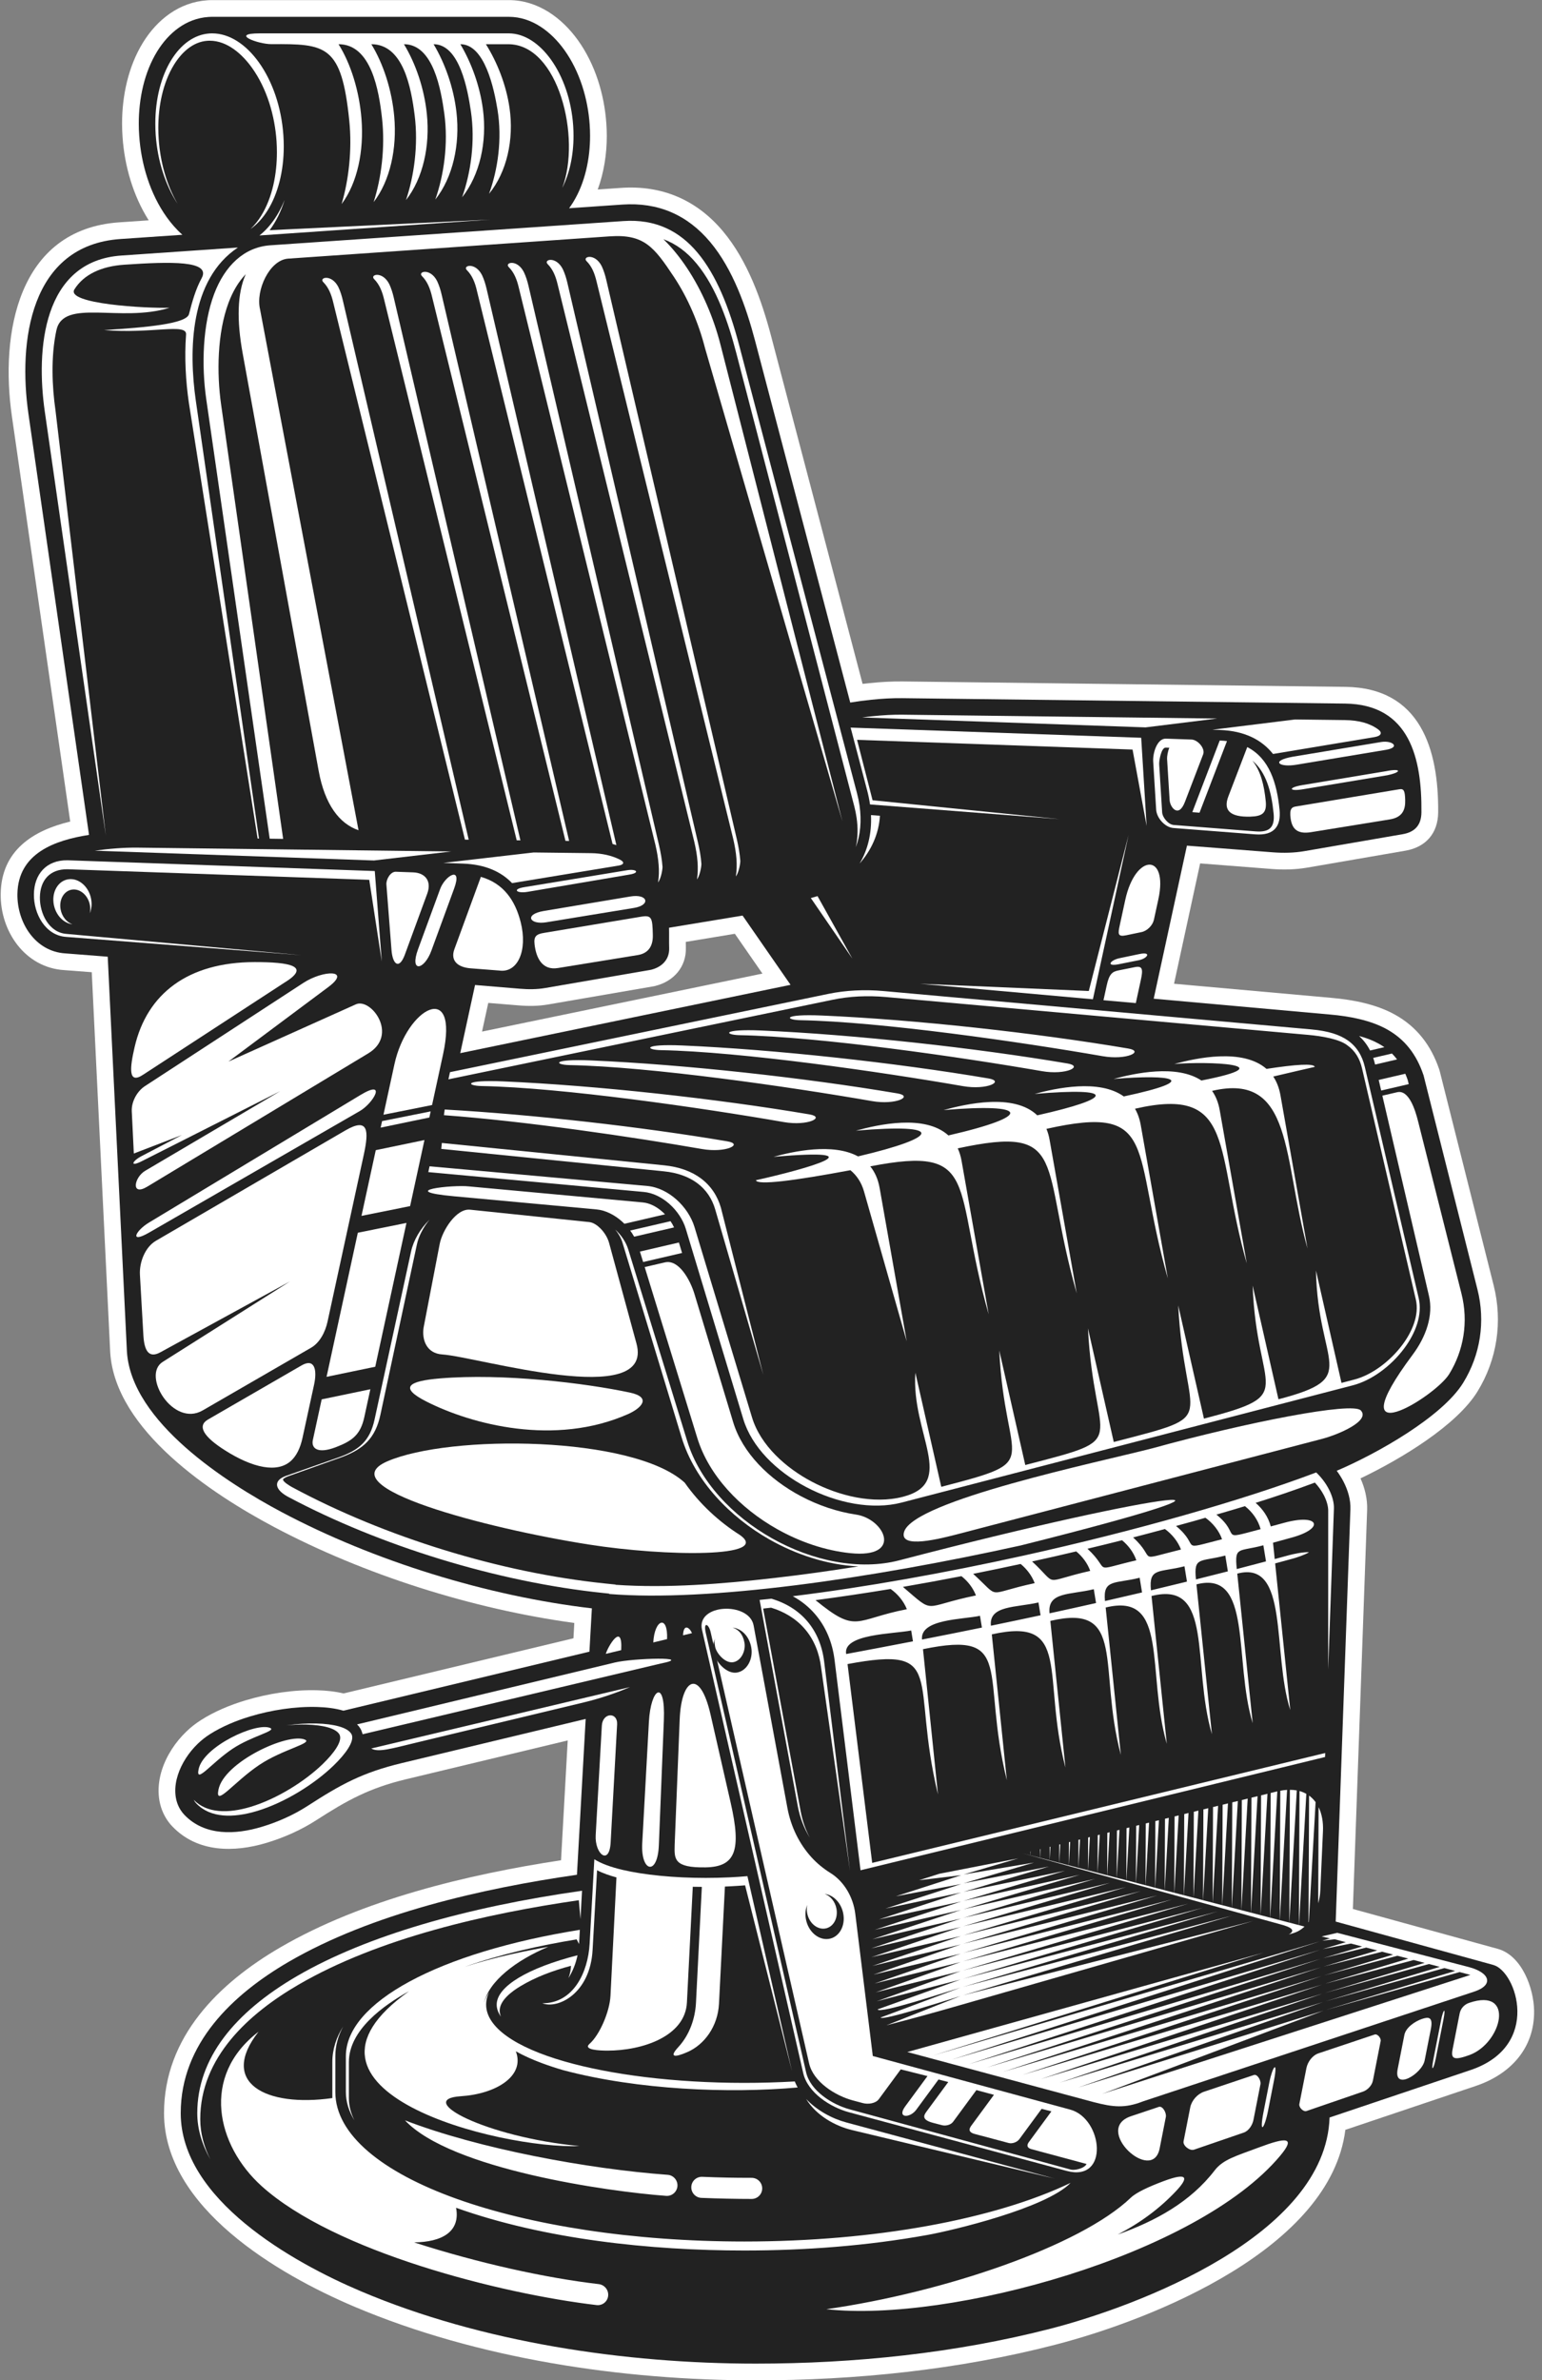 <?xml version="1.0" encoding="UTF-8"?><svg xmlns="http://www.w3.org/2000/svg" xmlns:xlink="http://www.w3.org/1999/xlink" height="692.9" preserveAspectRatio="xMidYMid meet" version="1.0" viewBox="276.5 153.5 449.1 692.9" width="449.1" zoomAndPan="magnify"><rect x="276.5" y="153.5" width="449.1" height="692.9" fill="#808080" stroke="none"/><g><g id="change1_1"><path d="M 672.742 583.891 C 674.023 586.758 674.777 589.902 674.672 593.047 L 670.52 709.246 L 712.703 720.852 C 719.727 722.781 723.207 732.305 723.297 738.848 C 723.465 749.812 716.348 757.398 706.309 760.766 L 668.328 773.543 C 664.008 807.977 612.566 828.691 583.781 836.117 C 555.504 843.418 525.766 846.469 496.594 846.469 C 457.789 846.469 415.531 840.219 379.664 825.004 C 357.488 815.602 324.273 796.211 324.273 768.688 C 324.273 746.52 340.219 730.844 358.164 720.414 C 381.934 706.586 412.504 699.23 439.898 695.059 L 441.844 660.18 L 394.723 671.484 C 384.148 674.031 377.695 677.539 368.664 683.371 C 364.195 686.25 359.211 688.469 354.121 689.996 C 344.68 692.84 334.035 692.844 326.75 685.273 C 326.086 684.598 325.496 683.844 324.988 683.039 C 322.254 678.738 322.145 673.512 323.656 668.766 C 324.992 664.586 327.578 660.68 330.73 657.637 C 332.027 656.383 333.453 655.258 334.973 654.289 C 338.98 651.734 343.469 649.875 348.008 648.508 C 354.676 646.508 362.039 645.371 369.008 645.578 C 371.535 645.648 374.105 645.918 376.57 646.5 L 443.516 630.441 L 443.762 625.984 C 414.039 621.922 382.547 611.961 356.289 598.027 C 338.168 588.41 310.082 569.922 308.602 547.281 L 303.223 436.535 L 295.242 435.926 C 283.766 435.223 276.547 424.598 276.703 413.727 C 276.883 400.988 286.27 395.23 296.949 392.672 L 279.961 274.664 C 276.516 250.758 281.586 220.262 311.262 218.223 L 319.809 217.641 C 315.25 210.449 312.762 201.777 312.191 193.363 C 312.102 192.07 312.051 190.777 312.051 189.484 C 312.051 181.379 313.859 172.844 318.148 165.887 C 322.301 159.156 328.746 154.141 336.855 153.586 C 337.246 153.559 337.645 153.531 338.031 153.531 L 424.688 153.531 C 433.098 153.531 440.117 158.641 444.852 165.25 C 449.836 172.215 452.516 180.984 453.094 189.488 C 453.176 190.684 453.227 191.871 453.227 193.07 C 453.227 198.285 452.41 203.691 450.586 208.664 L 457.426 208.195 C 469.352 207.383 479.426 211.703 487.09 220.863 C 494.223 229.383 498.32 240.863 501.121 251.492 L 527.723 352.594 C 528.398 352.512 529.074 352.438 529.742 352.375 C 532.938 352.039 536.156 351.852 539.375 351.883 L 668.309 353.461 C 690.137 353.723 695.523 371.531 695.359 390.023 C 695.305 396.055 691.785 400.117 685.859 401.148 L 657.254 406.082 C 653.828 406.668 650.316 406.75 646.848 406.48 L 626.035 404.859 L 618.434 439.891 L 664.414 444.012 C 670.574 444.562 677.246 445.832 682.703 448.848 C 689.18 452.422 693.281 457.863 695.637 464.746 L 695.656 464.809 C 695.719 464.969 695.754 465.105 695.797 465.262 L 711.523 527.711 C 714.188 538.281 712.52 549.324 706.797 558.621 C 700.77 568.402 684.754 578.145 672.742 583.891 Z M 498.555 436.934 L 490.523 425.344 L 476.234 427.707 C 476.234 428.258 476.238 428.812 476.254 429.359 C 476.43 435.02 472.668 439.188 467.391 440.516 L 467.332 440.543 C 467.188 440.57 467.059 440.602 466.914 440.625 L 436.145 445.926 C 433.312 446.414 430.43 446.434 427.562 446.195 L 418.707 445.473 L 416.891 453.816 L 498.555 436.934" fill="#fff" fill-rule="evenodd"/></g><g id="change2_1"><path d="M 665.816 581.676 C 666.562 582.688 667.242 583.762 667.812 584.879 C 669.062 587.312 669.902 590.113 669.801 592.871 L 665.516 712.914 L 711.422 725.543 C 718.164 727.398 725.594 749.152 704.754 756.152 L 663.73 769.953 C 662.621 804.371 607.512 824.973 582.562 831.406 C 554.77 838.574 525.262 841.605 496.594 841.605 C 458.594 841.605 416.73 835.445 381.566 820.523 C 361.777 812.133 329.137 793.809 329.137 768.688 C 329.137 748.402 344.258 734.125 360.609 724.613 C 384.758 710.578 416.941 703.25 444.535 699.285 L 447.074 653.922 L 393.586 666.758 C 382.031 669.527 375.812 672.957 366.027 679.281 C 361.953 681.91 357.348 683.953 352.719 685.336 C 345.117 687.629 336.184 688.055 330.25 681.895 C 329.812 681.445 329.43 680.953 329.094 680.43 C 327.145 677.363 327.223 673.605 328.297 670.254 C 329.383 666.84 331.539 663.617 334.105 661.137 C 335.172 660.113 336.34 659.191 337.586 658.391 C 341.203 656.098 345.32 654.398 349.41 653.172 C 355.539 651.328 362.465 650.254 368.863 650.441 C 371.398 650.516 374.07 650.801 376.52 651.523 L 448.168 634.336 L 448.879 621.727 C 418.508 618.18 385.41 607.969 358.57 593.727 C 342.52 585.203 314.805 567.488 313.469 547.051 L 307.875 432.02 L 295.547 431.055 C 286.695 430.516 281.457 422.031 281.57 413.789 C 281.742 401.863 292.52 398.105 302.426 396.555 L 284.781 273.973 C 281.773 253.098 285.148 224.898 311.598 223.082 L 329.617 221.848 C 327.902 220.324 326.383 218.578 325.051 216.719 C 320.203 209.938 317.609 201.293 317.047 193.027 C 316.965 191.852 316.918 190.672 316.918 189.484 C 316.918 182.305 318.484 174.617 322.289 168.441 C 325.613 163.059 330.691 158.883 337.188 158.441 C 337.473 158.422 337.77 158.402 338.062 158.398 L 424.688 158.398 C 431.469 158.398 437.098 162.785 440.891 168.086 C 445.344 174.312 447.727 182.238 448.242 189.82 C 448.32 190.898 448.352 191.984 448.352 193.07 C 448.352 199.668 446.918 206.719 443.414 212.395 C 443.055 212.984 442.664 213.559 442.254 214.121 L 457.766 213.055 C 468.172 212.34 476.703 216.043 483.359 223.984 C 489.973 231.883 493.82 242.895 496.422 252.734 L 524.129 358.031 C 526.152 357.691 528.195 357.422 530.246 357.215 C 533.25 356.902 536.293 356.715 539.312 356.75 L 668.25 358.328 C 687.117 358.555 690.633 374.398 690.484 389.98 C 690.453 393.641 688.648 395.723 685.027 396.352 L 656.438 401.281 C 653.398 401.805 650.285 401.863 647.223 401.629 L 622.184 399.688 L 612.512 444.246 L 663.98 448.863 C 669.406 449.34 675.543 450.461 680.355 453.109 C 685.754 456.09 689.066 460.578 691.047 466.391 L 691.078 466.449 L 706.805 528.902 C 709.156 538.207 707.676 547.898 702.648 556.062 C 696.574 565.93 677.582 576.676 665.816 581.676 Z M 506.746 440.203 L 492.77 420.043 L 471.352 423.586 C 471.406 425.566 471.328 427.535 471.391 429.508 C 471.496 432.875 469.242 435.035 466.148 435.816 L 466.086 435.828 L 435.32 441.129 C 432.895 441.551 430.414 441.551 427.973 441.348 L 414.855 440.258 L 410.543 460.098 L 506.746 440.203" fill="#222" fill-rule="evenodd"/></g><g id="change1_2"><path d="M 374.32 574.805 C 379.012 573.008 381.473 571.25 382.594 566.098 L 384.363 557.941 L 370.188 560.887 L 367.613 572.73 C 367.117 575.023 368.852 576.895 374.32 574.805 Z M 385.789 551.387 L 394.879 509.52 L 380.715 512.375 L 371.609 554.328 Z M 395.941 504.625 L 400.121 485.391 L 385.941 488.336 L 381.781 507.473 Z M 401.547 478.828 L 401.93 477.051 L 387.781 479.879 L 387.367 481.777 Z M 402.336 475.199 L 405.531 460.473 C 410.285 438.586 394.953 446.855 391.379 463.316 L 388.184 478.023 L 402.336 475.199" fill="#fff"/></g><g id="change1_3"><path d="M 509.629 450.504 C 505.133 450.414 504.32 448.648 515.871 449.141 C 542.93 450.312 578.164 454.188 605.078 458.746 C 609.863 459.559 604.688 462.211 597.641 460.98 C 573.711 456.816 533.012 450.949 509.629 450.504 Z M 496.66 497.086 C 511.922 493.699 532.934 487.621 501.781 490.277 C 507.523 488.703 519.07 486.164 526.398 490.152 C 550.234 484.578 551.945 480.426 525.77 482.664 C 532.203 480.906 545.832 477.793 552.719 484.051 C 577.848 478.285 576.031 474.566 551.301 476.672 C 557.809 474.895 571.77 471.656 578.598 478.195 C 600.996 473.199 601.82 469.934 577.828 471.969 C 583.941 470.305 596.621 467.535 603.797 472.699 C 626.789 467.805 617.855 466.168 600.828 467.613 C 606.824 465.973 619.164 463.273 626.402 468.059 C 651.137 463.242 628.059 462.441 618.512 463.258 C 624.879 461.512 638.391 458.586 645.363 464.68 C 653.902 463.367 659.18 463.023 659.422 464.094 C 657.297 464.566 653.07 465.559 647.328 466.902 C 648.309 468.363 649.031 470.152 649.422 472.336 L 657.301 516.961 C 650.027 490.961 653.359 465.492 629.508 471.078 C 630.559 472.57 631.336 474.422 631.734 476.695 L 639.617 521.32 C 630.199 488.297 636.719 469.461 607.059 476.277 C 607.832 477.605 608.41 479.184 608.738 481.051 L 616.621 525.676 C 605.906 488.094 614.395 474.715 581.27 482.137 C 581.68 483.113 582 484.199 582.203 485.406 L 590.094 530.031 C 579.234 491.949 588.152 480.805 555.441 487.809 C 555.938 488.895 556.324 490.121 556.562 491.508 L 564.445 536.133 C 553.746 498.578 562.445 486.723 529.961 493.055 C 531.262 494.66 532.227 496.727 532.688 499.352 L 540.574 543.98 L 528.137 500.352 C 527.383 497.719 526.02 495.695 524.18 494.172 C 508.016 497.191 497.008 498.652 496.66 497.086 Z M 401.242 494.727 L 463.988 500.504 C 466.684 500.75 469.293 502.078 471.434 503.973 C 473.68 505.957 475.43 508.586 476.234 511.238 L 492.969 566.602 C 495.422 574.734 502.582 581.809 511.23 586.379 C 520.141 591.098 530.586 593.133 539.07 590.938 L 670.5 556.801 C 675.922 555.402 681.605 551.238 685.449 546.07 C 688.867 541.5 690.789 536.18 689.688 531.426 L 673.996 464.094 C 673.227 460.781 671.594 458.176 669.023 456.375 C 666.656 454.73 663.406 453.633 658.363 453.18 L 533.738 442.012 C 531.035 441.77 528.289 441.715 525.551 441.855 C 522.926 441.992 520.301 442.316 517.734 442.844 L 407.555 465.633 L 407.098 467.719 L 518.965 444.559 C 521.445 444.035 523.98 443.727 526.516 443.594 C 529.156 443.465 531.816 443.516 534.453 443.75 L 657.422 454.77 C 661.566 455.133 666.605 456.02 668.898 457.805 C 671.211 459.434 672.535 461.746 673.176 464.492 L 688.855 531.824 C 689.934 536.43 687.633 541.406 684.922 545.027 C 681.609 549.473 676.34 553.715 670.938 555.117 L 667.203 556.094 L 659.77 523.383 C 660.316 551.363 673.238 554.52 648.844 560.859 L 641.324 527.758 C 642.508 559.375 655.035 559.246 627.141 566.496 L 619.648 533.527 C 621.48 568.82 633.07 564.949 600.879 573.301 L 593.363 540.215 C 595.145 575.234 606.887 571.742 575.105 580 L 567.535 546.672 C 569.16 580.797 581.262 578.402 550.641 586.348 L 543.098 553.129 C 541.855 570.938 555.258 585.148 539.504 589.242 C 530.836 591.492 520.656 588.938 512.918 584.836 C 505.504 580.926 498.008 574.371 495.508 566.102 L 478.773 510.73 C 477.844 507.66 475.859 504.789 473.465 502.672 C 471.117 500.594 468.168 499.059 465.02 498.766 L 401.605 493.035 Z M 406.016 476.504 C 431.977 477.969 463.664 481.582 488.344 485.77 C 493.133 486.578 487.953 489.23 480.906 488 C 460.941 484.523 429.305 479.867 405.789 478.156 Z M 416.773 469.672 C 412.277 469.594 411.469 467.816 423.02 468.316 C 450.078 469.48 485.316 473.355 512.227 477.922 C 517.008 478.727 511.828 481.387 504.789 480.164 C 480.855 476 440.16 470.117 416.773 469.672 Z M 442.422 463.574 C 437.922 463.496 437.109 461.719 448.66 462.215 C 475.727 463.383 510.957 467.262 537.867 471.816 C 542.656 472.629 537.477 475.281 530.434 474.051 C 506.504 469.887 465.809 464.023 442.422 463.574 Z M 468.949 459.219 C 464.453 459.129 463.641 457.363 475.188 457.859 C 502.254 459.027 537.48 462.895 564.395 467.461 C 569.188 468.27 564.004 470.922 556.957 469.699 C 533.035 465.535 492.332 459.664 468.949 459.219 Z M 491.938 454.863 C 487.441 454.777 486.633 453.008 498.184 453.504 C 525.242 454.66 560.477 458.547 587.391 463.102 C 592.176 463.914 587.004 466.566 579.953 465.336 C 556.02 461.184 515.324 455.312 491.938 454.863" fill="#fff"/></g><g id="change1_4"><path d="M 408.809 501.773 L 450.148 505.578 C 452.84 505.824 455.438 507.156 457.578 509.039 C 457.844 509.27 458.098 509.52 458.352 509.77 L 470.18 507.02 C 469.941 506.77 469.676 506.508 469.402 506.27 C 467.723 504.781 465.711 503.738 463.711 503.555 L 413.07 498.891 C 408.457 498.367 391.395 500.172 408.809 501.773 Z M 460.047 511.738 C 460.465 512.32 460.855 512.922 461.195 513.527 L 472.812 510.828 C 472.527 510.211 472.188 509.594 471.789 509.016 Z M 462.871 517.863 L 463.809 520.902 L 475.148 518.266 L 474.23 515.219 Z M 464.262 522.371 L 479.586 572.133 C 482.945 583.047 491.984 592.566 502.895 598.691 C 509.566 602.438 516.922 604.906 524.09 605.656 C 539.672 607.266 534.191 595.66 525.82 594.43 C 520.363 593.621 514.844 591.762 509.801 589.094 C 500.473 584.164 492.73 576.441 490.023 567.496 L 478.754 530.195 C 477.539 526.18 474.23 520.059 470.152 521.008 Z M 556.117 599.945 L 661.625 572.367 C 666.113 571.191 675.738 567.18 672.82 564.102 C 670.414 561.555 639.949 567.465 612.23 575.105 C 596.695 579.137 542.562 590.324 539.816 599.461 C 538.273 604.574 550.289 601.473 556.117 599.945 Z M 698.566 553.531 C 702.758 546.727 704.242 538.398 702.137 530.066 L 689.527 480.008 C 688.684 476.609 686.824 470.676 683.418 471.469 L 679.102 472.473 L 692.672 530.73 C 694.008 536.445 691.832 542.664 687.918 547.902 C 665.59 577.84 694.438 560.234 698.566 553.531 Z M 686.785 469.109 L 686.48 467.875 C 686.258 467.254 686.035 466.66 685.785 466.094 L 678.039 467.891 L 678.762 470.977 Z M 683.387 461.922 C 682.926 461.309 682.43 460.738 681.895 460.207 L 676.441 461.477 C 676.652 462.098 676.836 462.738 676.992 463.402 L 676.992 463.41 Z M 679.684 458.355 C 679.16 457.988 678.605 457.648 678.035 457.336 C 676.363 456.406 674.465 455.672 672.324 455.105 C 673.648 456.316 674.711 457.723 675.527 459.32 L 679.684 458.355" fill="#fff"/></g><g id="change1_5"><path d="M 453.93 617.547 C 482.809 619.891 529.648 613.152 573.781 603.418 C 654.145 583.277 617.277 587.129 538.461 607.734 C 526.82 610.781 513.078 607.941 501.398 601.371 C 489.848 594.887 480.254 584.738 476.648 573.035 L 459.461 517.203 C 458.824 515.137 457.453 513.062 455.691 511.469 C 456.617 512.594 457.387 513.895 457.793 515.266 L 474.988 571.879 C 478.891 584.723 489.203 595.188 500.539 601.641 C 508.27 606.039 517.41 609.105 526.52 609.512 C 518.355 610.812 510.191 611.957 502.004 612.891 C 487.09 614.594 470.848 615.918 455.766 614.867 L 455.766 614.801 L 452.652 614.48 C 422.219 611.336 388.59 600.98 361.633 586.477 C 361.113 586.203 358.875 584.898 358.926 584.211 C 359.012 583.859 360.18 583.363 360.453 583.27 L 375.941 577.742 C 382.309 575.395 385.824 572.238 387.297 565.352 L 397.93 515.734 C 398.402 513.492 399.754 510.809 401.602 508.586 C 398.938 511.125 396.914 514.617 396.227 517.816 L 385.594 566.738 C 384.246 572.973 381.105 575.59 375.363 577.684 L 359.879 583.129 C 355.793 584.562 356.539 587.348 360.82 589.48 C 386.855 603.289 420.984 614.066 452.473 617.285 L 453.934 617.434 L 453.93 617.547" fill="#fff"/></g><g id="change1_6"><path d="M 491.93 600.332 C 485.914 596.516 480.273 591.344 475.918 585.141 C 460.941 571.43 407.457 571.027 389.273 578.941 C 372.156 586.395 418.004 598.434 447.957 603.141 C 470.652 606.711 501.52 606.961 491.93 600.332 Z M 459.949 558.91 C 446.836 556.129 423.051 553.246 404.605 554.789 C 395.504 555.551 392.586 557.402 400.652 561.5 C 413.863 568.215 438.141 574.594 459.43 565.168 C 463.238 563.48 466.43 560.289 459.949 558.91 Z M 461.871 544.637 L 453.895 515.348 C 453.457 513.746 452.465 512.215 451.359 511.109 C 450.508 510.258 449.312 509.406 448.152 509.277 L 413.414 505.668 C 409.348 505.254 405.301 511.777 404.555 515.66 L 399.875 539.969 C 399.328 543.492 400.691 547.508 405.301 547.809 C 415.531 548.484 467.176 564.055 461.871 544.637" fill="#fff" fill-rule="evenodd"/></g><g id="change1_7"><path d="M 594.801 444.41 L 605.18 396.617 L 593.605 442.004 L 544.434 439.898 Z M 532.777 390.992 L 530.172 390.789 C 530.414 396.121 529.234 400.949 526.852 404.898 L 526.82 404.938 C 530.246 401.066 532.461 396.277 532.777 390.992 Z M 514.602 414.379 C 513.969 414.574 513.316 414.77 512.645 414.93 L 524.758 432.598 L 514.602 414.379" fill="#fff"/></g><g id="change1_8"><path d="M 607.301 445.523 L 608.746 438.871 C 609.414 435.793 609.344 434.586 607.031 435.051 L 602.289 436.004 C 600.449 436.367 599.551 437.008 598.812 440.434 L 597.883 444.691 Z M 608.391 431.234 L 602.547 432.453 C 599.852 433.012 598.453 434.984 602.336 434.207 L 608.18 433.039 C 610.664 432.551 612.023 430.488 608.391 431.234 Z M 612.574 421.246 L 613.867 415.301 C 616.801 401.781 607.18 401.871 604.223 415.492 L 602.617 422.902 C 602.09 425.336 601.977 426.305 604.504 425.781 L 608.957 424.852 C 610.629 424.504 612.207 422.906 612.574 421.246" fill="#fff"/></g><g id="change1_9"><path d="M 351.918 171.688 C 348.172 166.457 343.344 163.215 338.305 163.215 L 338.195 163.215 C 337.949 163.215 337.719 163.227 337.508 163.242 C 333.07 163.543 329.18 166.426 326.383 170.965 C 323.469 175.688 321.738 182.18 321.738 189.484 C 321.738 190.566 321.773 191.645 321.844 192.707 C 322.379 200.473 324.762 207.539 328.23 212.852 C 324.93 207.203 323.156 200.426 322.723 194.008 C 322.648 192.922 322.605 191.832 322.605 190.746 C 322.605 184.535 323.883 177.688 327.18 172.336 C 329.336 168.844 332.625 165.664 336.926 165.371 C 337.105 165.355 337.285 165.352 337.473 165.352 L 337.59 165.352 C 342.734 165.352 347.094 169.328 349.914 173.27 C 354.266 179.348 356.539 187.211 357.043 194.617 C 357.117 195.699 357.148 196.781 357.148 197.875 C 357.148 204.078 355.883 210.938 352.586 216.281 C 351.723 217.688 350.672 219.039 349.453 220.168 C 351.371 218.844 353.074 216.961 354.504 214.648 C 357.414 209.926 359.145 203.434 359.145 196.129 C 359.145 195.047 359.105 193.973 359.035 192.91 C 358.469 184.605 355.781 177.098 351.918 171.688" fill="#fff"/></g><g id="change1_10"><path d="M 440.254 208.211 C 442.328 204.121 443.535 198.879 443.535 193.07 C 443.535 192.082 443.504 191.102 443.441 190.141 C 442.926 182.602 440.496 175.793 436.98 170.871 C 433.594 166.145 429.23 163.215 424.688 163.215 L 352.145 163.215 C 343.258 163.215 351.703 166.379 355.539 166.352 C 371.453 166.266 375.961 166.496 378.223 188.613 C 379.102 197.156 378.035 205.996 375.992 212.906 C 380.652 206.676 382.504 197.355 381.785 188.172 C 381.16 180.02 378.652 172.027 375.098 166.371 C 384.656 166.371 386.867 179.957 387.758 187.891 C 388.727 196.488 387.547 205.371 385.324 212.336 C 390.156 206.066 392.141 196.688 391.32 187.441 C 390.625 179.641 388.109 171.984 384.648 166.371 C 393.996 166.371 396.262 179.105 397.277 187.156 C 398.355 195.793 397.094 204.754 394.742 211.746 C 399.699 205.441 401.77 195.992 400.82 186.707 C 400.066 179.242 397.535 171.93 394.148 166.371 C 402.68 166.371 404.945 179.621 405.91 186.633 C 407.098 195.395 405.773 204.492 403.281 211.59 C 408.371 205.195 410.527 195.594 409.441 186.16 C 408.617 178.961 406.094 171.895 402.781 166.371 C 410.379 166.371 412.723 179.723 413.637 185.852 C 414.961 194.652 413.613 203.801 411.086 210.938 C 416.219 204.5 418.395 194.848 417.16 185.383 C 416.27 178.516 413.797 171.777 410.578 166.371 C 417.762 166.371 420.418 179.574 421.379 185.34 C 422.812 193.953 421.484 202.934 418.93 209.918 C 424.09 203.617 426.246 194.152 424.891 184.879 C 423.914 178.195 421.32 171.648 418.016 166.371 L 424.523 166.371 C 439.184 166.371 445.797 193.676 440.254 208.211 Z M 359.391 211.703 C 358.727 213.344 357.969 214.867 357.109 216.258 C 355.676 218.582 353.973 220.547 352.062 222.051 L 419.316 217.434 L 355.027 220.516 C 356.957 217.93 358.391 214.941 359.391 211.703" fill="#fff"/></g><g id="change1_11"><path d="M 351.934 397.637 L 333.543 270.238 C 331.391 255.352 331.816 234.867 345.785 225.562 L 311.922 227.887 C 288.797 229.441 286.973 255.438 289.543 273.293 L 307.316 396.766 L 292.664 273 C 291.656 266.008 291.277 257.34 292.922 249.664 C 294.949 240.211 311.629 247.543 325.863 243.094 C 319.008 243.305 295.52 241.973 298.18 237.73 C 300.902 233.387 306.039 231.02 312.637 230.566 C 326.406 229.621 338.023 229.348 335.234 234.477 C 333.477 237.699 332.484 241.289 331.543 244.949 C 330.812 247.773 319.109 248.824 306.797 249.59 C 320.734 250.746 330.949 247.473 330.691 250.887 C 330.188 257.637 330.609 264.566 331.492 270.684 L 351.523 397.594 L 351.934 397.637" fill="#fff"/></g><g id="change1_12"><path d="M 355.23 224.91 C 347.52 225.438 341.938 230.973 338.883 239.055 C 335.531 247.926 335.137 259.797 336.582 269.801 L 355.047 397.664 L 358.965 397.719 L 340.91 271.375 C 339.582 262.094 339.773 250.422 343.074 241.609 C 344.234 238.508 345.887 235.574 348.086 233.316 C 345.547 238.871 345.457 246.93 347.16 256.285 L 369.305 377.895 C 371.086 387.695 375.32 393.289 380.922 395.203 L 352.219 243.449 C 350.965 238.105 354.895 229.254 360.375 228.797 L 454.102 222.305 C 464.078 221.621 466.969 225.371 472.738 234.051 C 476.883 240.281 480 247.656 481.844 254.879 L 521.855 392.633 L 486.312 253.746 C 484.348 246.059 481.012 238.18 476.578 231.512 C 474.523 228.426 472.238 225.594 469.73 223.145 C 473.379 224.484 476.582 226.855 479.402 230.27 C 485.242 237.309 488.691 247.645 490.973 256.414 L 525.305 388.227 C 525.59 389.328 525.82 390.438 525.977 391.559 C 526.391 394.398 526.379 397.34 525.746 400.137 C 527.082 396.594 527.484 392.465 526.828 387.98 C 526.652 386.805 526.41 385.609 526.094 384.406 L 491.762 253.953 C 488.887 243.035 485.113 233.582 479.668 227.078 C 474.379 220.754 467.438 217.215 458.078 217.855 L 355.23 224.91" fill="#fff"/></g><g id="change1_13"><path d="M 389.039 411.023 L 390.516 430.023 C 390.852 434.41 392.801 435.809 394.414 431.41 L 400.941 413.633 C 402.305 409.906 400.234 407.594 396.855 407.469 L 391.777 407.285 C 390.238 407.238 388.918 409.488 389.039 411.023 Z M 402.133 430.273 L 408.766 412.172 C 411.258 405.379 406.133 408.41 404.703 412.273 L 398.254 429.848 C 395.711 436.785 400.055 435.965 402.133 430.273 Z M 413.582 435.402 L 421.895 436.047 C 427.32 436.824 430.211 430.152 428.156 421.996 C 426.59 415.766 423.254 410.684 416.551 408.773 L 408.836 429.836 C 407.625 433.148 409.762 435.105 413.582 435.402" fill="#fff"/></g><g id="change1_14"><path d="M 431.918 401.672 L 405.617 404.715 L 411.324 404.914 C 417.836 405.141 422.438 407.266 425.637 410.594 L 456.668 405.492 C 458.09 405.258 458.688 404.535 456.859 403.66 C 454.609 402.586 451.918 401.914 448.613 401.871 Z M 430.172 413.133 L 459.922 408.09 C 463.02 407.555 461.82 406.406 459.148 406.844 L 429.141 411.781 C 425.535 412.375 426.988 413.676 430.172 413.133 Z M 435.648 421.992 L 461.18 417.812 C 466.113 416.992 465.219 413.621 460.059 414.492 L 434.859 418.711 C 429.035 419.699 430.738 422.805 435.648 421.992 Z M 432.191 428.434 C 432.629 432.273 434.363 436.082 439.008 435.316 L 462.012 431.578 C 464.996 431.172 466.734 429.328 466.633 425.648 C 466.512 420.727 466.352 419.855 463.23 420.367 L 434.887 425.094 C 432.672 425.461 431.918 426.121 432.191 428.434" fill="#fff"/></g><g id="change1_15"><path d="M 385.414 404.004 L 407.91 401.383 L 316.496 400.266 C 312.59 400.219 308.121 400.59 304.109 401.156 L 385.414 404.004" fill="#fff"/></g><g id="change1_16"><path d="M 387.691 433.391 L 385.652 407.078 L 296.168 403.945 C 289.996 403.867 286.453 407.98 286.375 413.852 C 286.297 419.469 289.672 425.891 295.852 426.258 L 364.285 431.57 L 295.992 425.391 C 290.742 425.082 288.051 419.391 288.117 414.742 C 288.188 409.746 291.027 406.5 296.148 406.559 L 384.039 409.637 L 387.691 433.391" fill="#fff"/></g><g id="change1_17"><path d="M 612.363 375.219 L 613.227 389.211 C 613.379 391.641 615.793 394.355 618.211 394.547 L 642.051 396.395 C 647.781 396.84 649.609 393.816 649.164 389.273 C 648.402 381.504 646.211 374.305 639.758 370.992 L 634.262 385.324 C 632.652 389.473 634.848 391.402 640.621 391.242 C 644.129 391.145 645.484 390.227 645.141 386.75 C 644.672 382.039 643.637 377.848 641.242 374.93 C 645.238 378.266 646.793 383.871 647.434 390.316 C 647.828 394.348 646.242 395.852 642.188 395.535 L 618.348 393.672 C 616.77 393.555 615.066 391.504 614.969 389.98 L 614.105 375.977 C 614.047 374.992 614.699 371.105 616.008 371.148 L 617.062 371.184 C 616.594 372.23 616.371 373.824 616.402 374.383 L 617.148 386.453 C 617.277 388.504 619.742 391.812 621.605 386.953 L 626.918 373.094 C 627.562 371.391 625.352 368.859 623.531 368.797 L 616.066 368.539 C 613.531 368.441 612.207 372.68 612.363 375.219 Z M 633.848 369.25 C 633.172 369.172 632.473 369.105 631.738 369.086 L 623.754 389.93 L 625.855 390.098 L 633.848 369.25" fill="#fff"/></g><g id="change1_18"><path d="M 653.711 362.953 L 629.598 365.941 L 631.805 366.016 C 639.062 366.273 644.035 368.934 647.262 373 L 676.855 368.078 C 678.707 367.758 679.207 366.832 677.934 365.883 C 675.555 364.109 672.316 363.176 668.199 363.133 Z M 654.242 376.102 L 680.105 371.801 C 684.512 371.066 682.078 368.969 678.727 369.52 L 653.027 373.797 C 646.398 374.973 648.949 377.035 654.242 376.102 Z M 656.035 383.266 L 680.543 379.191 C 684.871 378.285 684.648 377.109 680.262 377.996 L 655.816 382.059 C 651.535 382.77 651.82 383.965 656.035 383.266 Z M 652.387 391.754 C 652.785 394.574 654.09 396.449 658.344 395.762 L 681.266 392.051 C 685.07 391.43 685.828 389.137 685.754 386.395 C 685.676 383.801 685.414 383.043 684.059 383.27 L 654.012 388.27 C 652.738 388.434 651.996 388.949 652.387 391.754" fill="#fff"/></g><g id="change1_19"><path d="M 610.141 365.258 L 630.98 362.68 L 539.258 361.559 C 536.586 361.527 533.621 361.699 530.73 362 C 529.676 362.102 528.633 362.23 527.609 362.363 L 610.141 365.258" fill="#fff"/></g><g id="change1_20"><path d="M 610.449 393.945 L 608.867 368.281 L 524.242 365.32 L 529.059 383.625 C 529.41 384.961 529.691 386.316 529.887 387.691 L 585.07 391.973 L 530.629 386.469 L 526.117 368.887 L 606.352 371.715 L 610.449 393.945" fill="#fff"/></g><g id="change1_21"><path d="M 662.418 665.004 L 662.461 663.84 L 530.52 695.828 L 523.34 637.949 C 552.598 632.492 541.551 642.188 549.68 675.91 L 545.316 633.613 C 572.402 628.016 562.023 640.559 569.738 671.758 L 565.359 629.305 C 588.855 624.047 579.809 641.262 586.801 668.066 L 582.406 625.383 C 604.742 620.105 596.18 638.984 602.941 664.383 L 598.523 621.484 C 617.137 616.891 610.297 640.316 616.32 661.152 L 611.879 618.137 C 630.098 613.492 623.52 638.039 629.465 658.383 L 624.961 614.75 C 641.445 610.445 635.73 636.867 641.34 655.152 L 636.848 611.617 C 652.09 607.555 646.914 634.473 652.285 651.348 L 647.879 608.645 L 653.25 607.184 C 654.043 606.961 656.469 606.191 657.766 605.387 C 656.02 605.277 652.977 605.961 652.039 606.219 C 650.621 606.609 649.184 606.988 647.754 607.379 L 647.262 602.621 L 652.672 601.133 C 662.473 598.465 660.758 594.027 650.547 596.812 L 646.605 597.875 C 645.891 595.164 644.32 592.867 642.199 591.016 C 647.789 589.262 653.359 587.383 659.453 585.117 C 660.48 586.215 661.371 587.453 662.062 588.781 C 662.785 590.203 663.398 591.945 663.332 593.562 L 663.328 639.516 L 664.996 592.707 C 665.059 590.977 664.531 589.008 663.531 587.062 C 662.648 585.34 661.395 583.648 659.84 582.164 C 638.359 590.289 607.137 599.188 574.445 606.41 C 551.91 611.379 528.648 615.574 507.387 618.191 C 509.926 619.574 512.086 621.324 513.855 623.379 C 517.02 627.047 518.93 631.629 519.562 636.75 L 527.125 697.977 Z M 522.938 635.023 C 521.906 629.117 536.828 629.199 541.879 628.172 L 542.395 631.328 C 535.91 632.586 529.43 633.816 522.938 635.023 Z M 545.031 630.812 C 544.406 624.777 556.957 624.996 561.914 623.898 L 562.477 627.324 C 556.668 628.516 550.848 629.672 545.031 630.812 Z M 565.098 626.785 C 564.484 620.82 572.449 621.531 578.945 620.016 L 579.555 623.742 C 574.746 624.777 569.926 625.785 565.098 626.785 Z M 582.172 623.176 C 581.52 616.832 588.152 617.855 595.059 616.152 L 595.719 620.18 C 591.207 621.199 586.691 622.195 582.172 623.176 Z M 598.32 619.598 C 597.652 613.121 601.344 614.617 608.414 612.82 L 609.113 617.098 C 605.523 617.941 601.93 618.766 598.32 619.598 Z M 611.711 616.48 C 611.02 609.766 614.133 611.379 621.469 609.477 L 622.195 613.945 C 618.703 614.805 615.203 615.648 611.711 616.48 Z M 624.816 613.301 C 624.121 606.562 626.016 608.293 633.359 606.352 L 634.109 610.957 C 631.008 611.75 627.914 612.531 624.816 613.301 Z M 636.707 610.285 C 636.02 603.562 637.18 605.336 644.445 603.371 L 645.215 608.055 C 642.379 608.812 639.547 609.559 636.707 610.285 Z M 643.648 598.672 C 630.98 602.039 638.312 600.516 630.773 594.43 C 633.617 593.613 636.371 592.809 639.09 591.977 C 641.262 593.688 642.949 596.062 643.648 598.672 Z M 632.414 601.602 C 619.23 604.973 626.508 603.918 619.012 597.746 C 620.754 597.273 622.48 596.793 624.227 596.312 L 627.57 595.352 C 629.758 596.91 631.531 599.125 632.414 601.602 Z M 620.461 604.602 C 606.738 607.969 613.699 607.609 606.512 601.086 C 609.609 600.281 612.695 599.469 615.777 598.633 C 617.859 600.141 619.559 602.25 620.461 604.602 Z M 607.453 607.734 C 593.773 610.957 600.387 610.996 593.215 604.371 C 596.574 603.574 599.934 602.746 603.285 601.902 C 605.172 603.438 606.676 605.488 607.453 607.734 Z M 594.023 610.82 C 579.547 614.094 585.047 615.43 577.09 608.074 C 581.387 607.137 585.664 606.168 589.945 605.148 C 591.781 606.664 593.246 608.645 594.023 610.82 Z M 577.844 614.391 C 563.109 617.551 568.242 619.238 559.93 611.68 C 564.551 610.762 569.16 609.801 573.754 608.805 C 575.582 610.285 577.035 612.242 577.844 614.391 Z M 560.738 617.969 C 544.738 621.242 549.102 623.688 539.469 615.48 C 545.164 614.5 550.848 613.457 556.512 612.355 C 558.387 613.824 559.906 615.797 560.738 617.969 Z M 540.617 621.977 C 525.305 624.941 526.211 629.305 514.02 619.34 C 521.309 618.379 528.609 617.285 535.887 616.086 C 537.977 617.562 539.691 619.645 540.617 621.977" fill="#fff"/></g><g id="change1_22"><path d="M 651.852 716.672 C 653.766 716.145 654.895 715.789 656.438 714.367 L 654.816 713.941 L 656.961 675.73 C 656.355 675.383 655.688 675.113 654.973 674.91 L 654.793 713.941 L 652.02 713.219 L 654.184 674.734 C 653.555 674.617 652.879 674.559 652.176 674.559 L 652.008 713.215 L 649.234 712.496 L 651.355 674.574 C 650.73 674.609 650.07 674.688 649.379 674.824 L 649.215 712.496 L 646.438 711.77 L 648.508 675.004 L 648.43 675.027 L 646.574 675.48 L 646.422 711.77 L 643.637 711.047 L 645.637 675.715 L 643.785 676.164 L 643.633 711.047 L 640.852 710.32 L 642.754 676.41 L 640.977 676.844 L 640.84 710.32 L 638.055 709.594 L 639.883 677.109 L 638.18 677.527 L 638.051 709.586 L 635.262 708.867 L 637.012 677.812 L 635.391 678.207 L 635.258 708.867 L 632.473 708.141 L 634.137 678.508 L 632.586 678.895 L 632.461 708.141 L 629.68 707.422 L 631.266 679.211 L 629.789 679.57 L 629.672 707.418 L 626.887 706.695 L 628.395 679.906 L 626.984 680.258 L 626.875 706.688 L 624.094 705.965 L 625.527 680.609 L 624.195 680.938 L 624.09 705.965 L 621.309 705.242 L 622.648 681.309 L 621.398 681.617 L 621.293 705.242 L 618.512 704.523 L 619.777 682.012 L 618.594 682.305 L 618.492 704.516 L 615.719 703.801 L 616.906 682.715 L 615.797 682.98 L 615.711 703.789 L 612.93 703.066 L 614.031 683.41 L 612.992 683.66 L 612.91 703.066 L 610.137 702.34 L 611.16 684.113 L 610.199 684.344 L 610.125 702.34 L 607.348 701.621 L 608.289 684.812 L 607.406 685.031 L 607.328 701.609 L 604.551 700.895 L 605.418 685.512 L 604.602 685.715 L 604.535 700.887 L 601.754 700.172 L 602.543 686.215 L 601.805 686.398 L 601.742 700.172 L 598.969 699.438 L 599.672 686.91 L 599.004 687.078 L 598.949 699.438 L 596.172 698.715 L 596.789 687.613 L 596.211 687.758 L 596.164 698.715 L 593.371 697.992 L 593.922 688.309 L 593.414 688.434 L 593.367 697.984 L 590.586 697.27 L 591.051 689.016 L 590.605 689.117 L 590.582 697.27 L 587.789 696.539 L 588.184 689.715 L 587.816 689.805 L 587.785 696.539 L 585.004 695.816 L 585.309 690.414 L 585.012 690.488 L 584.992 695.816 L 582.203 695.094 L 582.438 691.117 L 582.215 691.172 L 582.203 695.086 L 579.418 694.363 L 579.566 691.812 L 579.418 691.855 L 579.406 694.355 L 576.629 693.641 L 576.695 692.516 L 576.621 692.527 L 576.621 693.641 L 574.414 693.062 L 649.16 713.645 C 652.766 714.574 653.871 715.488 651.852 716.672 Z M 550.098 698.992 L 544.16 700.887 L 556.465 699.406 L 537.445 705.543 L 556.453 701.98 L 534.383 709.129 L 556.438 704.449 L 532.5 712.285 L 556.422 707.082 L 531.258 715.312 L 556.398 709.535 L 530.551 718.059 L 556.387 712.039 L 530.238 720.711 L 556.367 714.492 L 530.27 723.285 L 556.359 717.121 L 530.562 725.832 L 556.336 719.578 L 530.871 728.363 L 556.316 722.254 L 531.195 730.941 L 556.309 724.699 L 531.512 733.516 L 556.285 727.336 L 531.836 736.117 L 556.273 729.785 L 532.125 738.469 C 532.352 739.992 553.484 732.961 556.254 732.137 L 532.961 740.855 C 533.559 741.895 553.645 735.359 556.242 734.59 L 534.707 743.098 C 542.414 741.109 548.207 739.52 556.219 737.215 L 641.461 712.746 L 556.926 734.387 L 635.438 711.148 L 556.945 731.941 L 631.09 709.98 L 556.957 729.586 L 626.91 708.867 L 556.977 727.133 L 622.562 707.711 L 556.988 724.496 L 617.895 706.473 L 557.012 722.043 L 613.555 705.305 L 557.031 719.367 L 608.812 704.039 L 557.043 716.914 L 604.449 702.883 L 557.059 714.281 L 599.781 701.637 L 557.074 711.832 L 595.434 700.477 L 557.09 709.332 L 590.996 699.285 L 557.105 706.883 L 586.656 698.129 L 557.125 704.254 L 581.984 696.891 L 557.141 701.777 L 577.641 695.734 L 557.156 699.203 L 573.078 694.512 Z M 657.602 713.117 L 657.699 712.996 L 659.664 678.141 C 659.121 677.406 658.484 676.762 657.762 676.234 Z M 660.422 707.578 C 660.766 706.379 660.973 705.168 661.023 704.031 L 661.809 686.539 C 661.918 683.965 661.496 681.57 660.535 679.609 L 660.422 707.578" fill="#fff"/></g><g id="change1_23"><path d="M 665.973 716.191 L 661.41 717.242 L 663.84 717.816 L 661.578 718.484 L 665.215 718.062 L 668.461 718.91 L 661.703 720.926 L 669.957 719.309 L 673.207 720.164 L 661.84 723.559 L 674.41 720.48 L 677.621 721.316 L 661.973 726.012 L 679.031 721.688 L 682.242 722.527 L 662.102 728.586 L 683.48 722.867 L 686.668 723.691 L 662.227 731.055 L 688.223 724.105 L 691.398 724.938 L 662.367 733.684 L 692.668 725.273 L 695.824 726.098 L 662.492 736.141 L 697.172 726.449 L 700.328 727.281 L 662.629 738.641 L 701.621 727.613 L 704.742 728.445 L 597.539 763.059 L 661.953 738.848 L 590.527 761.215 L 661.82 736.348 L 585.152 759.797 L 661.695 733.887 L 579.648 758.758 L 661.559 731.258 L 574.305 757.543 L 661.43 728.789 L 568.68 756.652 L 661.293 726.207 L 563.945 755.379 L 661.168 723.758 L 558.676 754.422 L 661.023 721.129 L 553.699 753.098 L 660.898 718.688 L 548.238 751.891 L 644.562 721.941 L 540.754 750.887 L 594.973 765.461 C 600.68 766.945 604.109 767.34 609.469 765.23 L 705.84 733.312 C 711.711 731.363 710.426 727.742 704.188 726.129 L 665.973 716.191" fill="#fff"/></g><g id="change1_24"><path d="M 524.055 698.184 L 516.516 637.117 C 515.949 632.59 514.285 628.57 511.539 625.387 C 509.008 622.449 505.535 620.211 501.16 618.914 C 500.004 619.031 498.867 619.156 497.734 619.273 L 508.84 679.266 C 509.48 682.715 510.711 685.828 512.359 688.5 C 511.078 686.121 510.195 683.527 509.695 680.848 L 498.766 621.789 C 499.531 621.715 500.305 621.617 501.078 621.531 C 504.863 622.688 508.273 624.684 510.875 627.699 C 513.633 630.883 515.137 634.824 515.645 638.969 L 524.055 698.184" fill="#fff"/></g><g id="change1_25"><path d="M 588.188 767.652 L 530.699 752.055 L 525.59 710.625 C 524.98 705.742 522.297 701.215 518.387 698.785 C 516.32 697.5 514.434 695.965 512.789 694.145 C 509.395 690.391 506.875 685.516 505.824 679.812 L 495.984 626.699 C 494.699 619.73 479.203 620.336 480.961 627.988 L 510.426 756.996 C 511.738 762.77 518.379 766.973 523.738 768.418 L 587.137 785.496 C 599.703 788.883 597.723 770.23 588.188 767.652" fill="#fff"/></g><g id="change2_2"><path d="M 540.137 766.715 L 546.625 757.895 L 538.84 755.941 L 532.469 764.602 C 531.512 765.902 529.309 766.172 527.746 765.746 L 524.832 764.965 C 519.793 763.605 513.383 759.613 512.145 754.191 L 483.469 628.645 C 482.918 626.215 481.277 625.48 482.059 628.895 L 511.277 756.805 C 512.512 762.223 518.93 766.219 523.965 767.578 L 588.363 785.117 C 589.473 785.422 592.324 784.793 592.953 783.484 L 576.957 779.184 C 575.234 778.715 575.727 777.664 576.18 777.066 L 582.719 768.168 L 579.871 767.43 L 573.371 776.266 C 572.719 777.145 571.32 777.66 570.258 777.375 L 560.43 774.758 C 558.188 774.172 558.887 773.023 559.41 772.297 L 565.984 763.352 L 560.871 761.973 L 554.086 771.203 C 553.426 772.109 551.941 772.48 550.852 772.191 L 548.23 771.508 C 544.695 770.574 545.641 769.195 546.367 768.195 L 552.676 759.625 L 549.832 758.891 L 543.352 767.699 C 541.512 770.215 537.598 770.18 540.137 766.715" fill="#222" fill-rule="evenodd"/></g><g id="change1_26"><path d="M 448.98 651.66 L 452.055 650.934 Z M 448.98 651.66" fill="#fff"/></g><g id="change1_27"><path d="M 507.977 759.457 C 503.098 759.73 498.184 759.875 493.297 759.875 C 472.824 759.875 454.25 757.477 440.781 753.59 C 426.754 749.547 418.086 743.73 418.086 737.105 C 418.086 735.852 418.379 734.652 418.949 733.48 C 418.301 734.445 417.789 735.492 417.5 736.633 C 418.77 730.371 426.777 724.18 436.176 720.266 C 429.652 721.434 420.699 723.199 411.883 726.07 C 422.516 722.344 433.934 719.812 444.445 718.098 L 445.145 719.445 L 445.379 715.312 C 425.051 718.574 407.836 723.828 395.738 730.391 C 384.047 736.734 377.234 744.199 377.234 752.098 L 377.234 762.547 C 377.234 765.379 378.102 768.145 379.738 770.816 C 378.699 768.762 378.109 766.59 378.109 764.297 L 378.109 753.832 C 378.109 744.496 388.203 737.285 395.617 733.195 C 354.699 762.254 422.02 779.195 445.238 778.27 C 417.938 775.656 397.09 764.645 410.699 763.762 C 421 763.098 429.465 757.883 426.738 750.688 C 431.516 753.355 437.023 755.148 440.539 756.176 C 462.324 761.953 488.777 762.98 508.812 761.215 C 508.496 760.648 508.211 760.062 507.977 759.457 Z M 583.656 787.734 L 522.945 771.383 C 518.84 770.277 514.41 767.891 511.281 764.559 C 514.285 769.438 519.793 772.453 524.676 773.621 L 583.656 787.734" fill="#fff"/></g><g id="change1_28"><path d="M 373.598 667.543 C 377.34 663.938 379.57 660.578 379.004 658.676 C 378.949 658.508 378.875 658.352 378.781 658.207 C 377.613 656.363 373.746 655.387 368.734 655.25 C 366.012 655.176 362.992 655.352 359.879 655.797 C 361.965 655.586 363.984 655.512 365.852 655.566 C 370.566 655.703 374.195 656.609 375.301 658.34 C 375.383 658.477 375.449 658.625 375.5 658.785 C 376.035 660.578 373.941 663.723 370.422 667.121 C 367.863 669.582 364.562 672.105 360.926 674.297 C 357.297 676.492 353.352 678.352 349.504 679.512 C 342.984 681.473 336.738 681.422 332.941 677.48 L 332.922 677.449 C 332.984 677.59 333.062 677.723 333.145 677.844 C 333.301 678.09 333.488 678.332 333.715 678.562 C 337.762 682.766 344.402 682.82 351.344 680.727 C 355.434 679.496 359.637 677.52 363.492 675.188 C 367.359 672.848 370.871 670.172 373.598 667.543 Z M 381.938 657.805 L 382.117 658.379 L 468.848 637.809 C 479.27 635.746 461.012 636.188 455.57 637.492 L 380.488 655.512 C 380.832 655.836 381.125 656.184 381.359 656.562 C 381.621 656.957 381.812 657.371 381.938 657.805 Z M 384.629 662.523 C 386.715 663.734 390.273 662.605 398.109 660.727 L 446.492 649.117 C 451.359 647.949 456.016 646.344 459.977 644.648 Z M 365.289 659.938 C 360.324 657.867 341.723 666.477 340.125 674.508 C 339.062 679.812 344.5 672.355 352.027 667.301 C 358.742 662.801 367.77 660.973 365.289 659.938 Z M 355.16 656.539 C 351.051 654.828 335.656 661.957 334.336 668.602 C 333.457 672.988 337.961 666.816 344.188 662.637 C 349.742 658.91 357.215 657.398 355.16 656.539" fill="#fff"/></g><g id="change1_29"><path d="M 452.945 634.973 L 457.422 633.895 C 457.891 625.383 453.457 633.012 452.945 634.973 Z M 466.762 631.656 L 470.781 630.688 C 471.078 623.516 467.133 624.84 466.762 631.656 Z M 475.43 629.578 L 478.031 628.949 C 477.438 627.434 475.582 625.934 475.43 629.578 Z M 454.348 689.887 L 456.23 655.531 C 456.438 651.82 451.996 652.027 451.781 655.887 L 449.992 687.758 C 449.688 693.258 453.969 696.754 454.348 689.887 Z M 468.387 690.684 L 469.848 654.266 C 470.336 642.051 466.035 644.934 465.492 654.723 L 463.547 690.117 C 463.086 698.539 468.023 699.719 468.387 690.684 Z M 482.051 697.133 C 490.703 696.965 492.477 692.18 489.301 678.312 L 483.434 652.598 C 480.355 639.137 474.934 641.996 474.457 654.051 L 472.992 690.629 C 472.895 694.652 472.688 697.309 482.051 697.133" fill="#fff"/></g><g id="change1_30"><path d="M 494.184 699.688 C 492.539 699.836 490.84 699.949 489.09 700.035 C 486.754 700.145 484.398 700.203 482.051 700.203 C 472.629 700.203 464.074 699.316 457.855 697.871 C 454.348 697.047 451.516 696 449.598 694.77 L 448.223 719.402 C 447.766 727.641 443.516 736.734 434.461 736.699 C 438.922 738.445 448.379 733.961 449.09 721.191 L 450.391 697.973 C 452.133 698.871 454.137 699.543 456.039 700.055 L 454.301 734.5 C 454.062 739.191 451.117 745.934 448.215 748.492 C 446.145 750.309 451.32 750.484 453.43 750.484 C 463.496 750.484 476.059 746.387 476.562 736.473 L 478.27 702.781 C 479.152 702.801 480.035 702.812 480.906 702.812 L 479.199 736.578 C 478.973 741.027 477.375 745.863 474.07 749.441 C 471.355 752.379 472.812 752.582 476.621 750.941 C 481.645 748.785 485.574 743.422 485.902 736.816 L 487.629 702.719 L 489.125 702.648 C 490.582 702.574 492.047 702.484 493.508 702.363 L 507.145 756.43 Z M 442.062 729.352 C 443.309 727.379 444.199 725.145 444.703 722.719 C 437.547 724.559 431.688 726.789 427.551 729.281 C 423.461 731.758 421.16 734.422 421.16 737.105 C 421.16 738.281 421.586 739.457 422.395 740.598 C 422.156 740.031 422.031 739.445 422.031 738.848 C 422.031 735.801 425.699 733.164 428.004 731.77 C 432.57 729.02 437.551 727.195 442.793 725.789 C 442.746 727.027 442.516 728.176 442.062 729.352" fill="#fff"/></g><g id="change1_31"><path d="M 314.879 477.035 L 315.477 489.316 L 329.492 483.926 L 317.676 490.102 C 315.043 491.48 314.109 493.414 317.832 491.535 L 358.09 471.172 L 318.812 494.328 C 315.504 496.277 314.582 501.859 319.379 498.965 L 383.754 460.16 C 392.688 454.77 384.551 443.906 380.148 445.883 L 343.023 462.551 L 372.078 440.883 C 379.004 435.719 370.715 435.82 364.848 439.645 L 318.703 469.699 C 316.395 471.203 314.738 474.273 314.879 477.035 Z M 319.938 512.324 L 381.297 476.949 C 385.227 474.684 389.34 467.547 381.52 472.254 L 319.934 509.387 C 315.875 511.828 314.121 515.684 319.938 512.324 Z M 317.254 524.633 L 318.27 542.414 C 318.547 546.695 319.836 549.023 323.184 547.195 L 360.965 526.543 L 323.879 549.984 C 317.684 553.887 326.918 569.086 335.52 564.109 L 367.086 545.863 C 369.676 544.375 371.25 541.215 371.887 538.293 L 382.461 489.617 C 383.934 482.797 383.895 478.625 377.055 482.613 L 321.945 514.699 C 318.777 516.523 317.043 520.973 317.254 524.633 Z M 341.965 575.684 C 345.883 578.184 349.777 579.957 353.234 580.547 C 356.445 581.102 359.266 580.629 361.305 578.734 C 362.785 577.359 363.934 575.191 364.605 572.094 L 367.977 556.59 C 368.926 552.195 368.086 548.832 364.32 551.008 L 337.078 566.754 C 333.816 568.641 335.883 571.824 341.965 575.684 Z M 350.66 433.586 C 331.195 433.613 319.289 442.828 315.707 458.324 C 314.34 464.242 313.688 469.414 318.262 466.324 L 359.25 439.625 C 367.234 434.77 360.938 433.578 350.66 433.586" fill="#fff"/></g><g id="change1_32"><path d="M 490.812 408.664 C 491.66 407.531 492.105 405.039 492.113 404.133 C 491.957 402.012 491.582 399.898 491.098 397.824 L 453.051 234.891 C 452.738 233.547 452.324 232.219 451.746 230.988 C 449.762 227.066 446.004 228.191 447.332 229.527 C 448.109 230.289 448.688 231.188 449.156 232.168 C 449.656 233.238 449.992 234.395 450.266 235.531 L 490.035 397.664 C 490.48 399.59 490.848 401.566 490.992 403.547 C 491.113 405.254 491.078 406.973 490.812 408.664 Z M 411.914 397.941 L 413.008 397.949 L 376.359 240.996 C 376.047 239.645 375.637 238.32 375.059 237.09 C 373.074 233.164 369.305 234.289 370.648 235.629 C 371.41 236.391 372.004 237.293 372.461 238.273 C 372.965 239.34 373.309 240.492 373.574 241.633 Z M 426.988 398.129 L 428.066 398.145 L 391.176 240.121 C 390.863 238.777 390.453 237.445 389.875 236.215 C 387.887 232.293 384.121 233.426 385.465 234.754 C 386.227 235.52 386.82 236.422 387.277 237.398 C 387.781 238.465 388.121 239.621 388.387 240.758 Z M 441.191 398.301 L 442.258 398.316 L 405.121 239.25 C 404.809 237.906 404.395 236.578 403.816 235.34 C 401.832 231.418 398.066 232.551 399.398 233.879 C 400.172 234.648 400.766 235.555 401.223 236.531 C 401.727 237.598 402.066 238.75 402.336 239.891 Z M 454.906 399.195 C 455.281 399.297 455.656 399.406 456.016 399.531 L 418.199 237.508 C 417.883 236.164 417.469 234.836 416.891 233.602 C 414.906 229.68 411.137 230.812 412.473 232.137 C 413.238 232.902 413.84 233.809 414.293 234.785 C 414.797 235.855 415.145 237.012 415.398 238.152 Z M 468.152 410.402 C 469.004 409.27 469.445 406.773 469.457 405.879 C 469.301 403.742 468.922 401.652 468.438 399.566 L 430.402 236.637 C 430.086 235.289 429.664 233.965 429.086 232.734 C 427.109 228.809 423.336 229.938 424.684 231.27 C 425.441 232.027 426.039 232.934 426.492 233.91 C 426.996 234.984 427.344 236.141 427.605 237.277 L 467.375 399.406 C 467.824 401.344 468.184 403.305 468.328 405.289 C 468.457 406.996 468.426 408.719 468.152 410.402 Z M 479.488 409.531 C 480.328 408.402 480.773 405.902 480.781 405.008 C 480.633 402.879 480.25 400.781 479.762 398.699 L 441.727 235.766 C 441.41 234.414 440.996 233.094 440.418 231.863 C 438.434 227.941 434.672 229.062 436.008 230.395 C 436.773 231.156 437.363 232.062 437.824 233.039 C 438.328 234.109 438.664 235.27 438.934 236.406 L 478.703 398.543 C 479.152 400.477 479.516 402.434 479.656 404.414 C 479.781 406.121 479.75 407.84 479.488 409.531" fill="#fff" fill-rule="evenodd"/></g><g id="change1_33"><path d="M 405.188 486.242 L 469.98 492.758 C 474.398 493.207 477.926 494.551 480.625 496.547 C 483.539 498.723 485.469 501.664 486.461 505.102 L 498.809 553.758 L 484.797 505.578 C 483.906 502.512 482.18 499.883 479.586 497.949 C 477.133 496.125 473.895 494.898 469.812 494.496 L 405.016 487.977 L 405.188 486.242" fill="#fff"/></g><g id="change1_34"><path d="M 495.414 787.516 C 497.113 787.516 498.488 788.891 498.488 790.594 C 498.488 792.289 497.113 793.664 495.414 793.664 C 493.336 793.664 490.875 793.637 488.09 793.578 C 485.574 793.523 483.133 793.449 480.781 793.352 C 479.09 793.285 477.77 791.855 477.84 790.16 C 477.898 788.469 479.328 787.16 481.023 787.219 C 483.453 787.328 485.855 787.398 488.211 787.449 C 490.227 787.492 492.613 787.516 495.414 787.516 Z M 517.18 825.762 C 553.09 829.727 625.137 810.031 649.348 781.09 C 653.996 775.547 651.086 775.691 643.184 778.656 C 636.57 781.137 632.727 782.148 630.285 785.328 C 623.152 794.617 612.992 800.102 602.035 804.023 C 608.555 800.648 614.238 796.461 619.02 791.371 C 622.289 787.895 623.129 785.578 615.355 788.492 C 611.18 790.059 607.461 791.746 605.848 793.293 C 591.07 807.449 551.27 820.891 517.18 825.762 Z M 588.305 788.984 C 577.301 794.258 562.98 798.578 546.449 801.555 C 530.453 804.43 512.391 806.055 493.297 806.055 C 460.645 806.055 431.066 801.32 409.621 793.676 C 387.711 785.855 374.164 774.867 374.164 762.547 L 374.164 752.098 C 374.164 749.113 374.953 746.207 376.457 743.418 C 374.5 746.543 373.293 750.023 373.293 753.832 L 373.293 764.297 C 353.84 767.059 340.156 759.805 351.797 744.98 C 334.824 757.965 339.648 778.109 352.641 789.871 C 373.855 809.059 422.438 821.289 450.254 824.562 C 451.941 824.758 453.453 823.551 453.621 821.871 C 453.801 820.188 452.57 818.664 450.887 818.461 C 435.246 816.633 415.773 812.332 397.094 806.305 C 405.297 806.238 410.633 803.148 409.328 796.234 C 435.121 805.441 466.051 808.672 493.297 808.672 C 511.078 808.672 529.098 807.305 546.609 804.148 C 553.645 802.891 581.09 796.398 588.305 788.984 Z M 445.555 712.176 L 446.016 703.938 C 412.324 708.711 383.188 717.047 363.027 728.77 C 344.773 739.383 333.953 752.75 333.953 768.688 C 333.953 773.207 335.277 777.734 337.777 782.191 C 335.91 778.469 334.824 774.535 334.824 770.438 C 334.824 752.414 349 739.676 363.465 731.266 C 386.887 717.648 418.355 710.551 445.082 706.695 Z M 470.949 786.637 C 472.641 786.758 473.914 788.227 473.801 789.922 C 473.68 791.605 472.211 792.887 470.52 792.766 C 453.801 791.539 407.848 785.062 394.445 770.777 C 416.004 779.098 447.898 784.949 470.949 786.637" fill="#fff"/></g><g id="change2_3"><path d="M 489.883 627.324 C 492.434 627.637 494.684 629.738 495.301 633.102 C 495.914 636.48 494.055 639.992 491.047 640.43 C 488.039 640.859 484.871 637.215 484.41 634.668 C 483.945 632.113 484.305 631.734 484.809 630.535 C 484.641 631.273 484.441 631.062 484.773 632.891 C 485.102 634.723 487.617 637.75 489.977 637.414 C 492.328 637.074 493.758 634.133 493.312 631.672 C 492.863 629.199 491.547 627.895 489.883 627.324 Z M 516.688 704.863 C 519.242 705.152 521.535 707.512 522.105 710.637 C 522.766 714.254 520.855 717.531 517.852 717.961 C 514.844 718.391 511.875 715.809 511.215 712.195 C 510.945 710.711 511.109 709.273 511.609 708.07 C 511.445 708.805 511.426 709.602 511.578 710.426 C 512.094 713.266 514.422 715.281 516.777 714.945 C 519.137 714.605 520.625 712.039 520.121 709.199 C 519.738 707.094 518.344 705.43 516.688 704.863" fill="#222" fill-rule="evenodd"/></g><g id="change1_35"><path d="M 297.578 422.574 C 295.023 422.273 292.73 419.922 292.16 416.797 C 291.504 413.184 293.414 409.906 296.418 409.477 C 299.422 409.047 302.395 411.621 303.047 415.238 C 303.32 416.727 303.156 418.164 302.656 419.363 C 302.82 418.633 302.836 417.824 302.688 417.008 C 302.176 414.172 299.848 412.148 297.484 412.484 C 295.129 412.828 293.637 415.398 294.148 418.238 C 294.535 420.34 295.922 422.004 297.578 422.574" fill="#fff" fill-rule="evenodd"/></g><g id="change1_36"><path d="M 605.895 769.578 L 613.992 766.867 C 615.125 766.484 616.273 768.613 616.047 769.793 L 614.246 778.945 C 612.176 789.508 594.656 773.34 605.895 769.578 Z M 627.176 762.445 L 641.68 757.582 C 642.723 757.238 643.812 759.188 643.602 760.27 L 641.566 770.637 C 641.262 772.164 640.199 773.844 638.73 774.348 L 624.246 779.32 C 623.023 779.742 620.953 778.152 621.207 776.883 L 623.152 767.008 C 623.543 765.02 625.246 763.086 627.176 762.445 Z M 647.52 759.281 L 645.816 767.965 C 644.754 773.379 643.145 775.188 644.531 768.152 L 646.188 759.723 C 647.105 755.051 648.77 752.926 647.52 759.281 Z M 660.492 751.277 L 676.867 745.797 C 677.688 745.523 678.781 746.863 678.613 747.695 L 676.352 759.203 C 676.078 760.629 674.801 761.961 673.43 762.43 L 657.004 768.07 C 656.09 768.379 654.746 766.996 654.926 766.055 L 656.988 755.566 C 657.352 753.758 658.738 751.867 660.492 751.277 Z M 693.242 744.137 L 691.422 753.336 C 690.641 757.301 682.305 762.285 683.562 755.863 L 685.516 745.918 C 685.938 743.785 688.52 741.988 690.637 741.266 C 692.438 740.648 693.945 740.539 693.242 744.137 Z M 696.898 741.406 L 694.652 752.82 C 694.039 755.945 693.188 756.996 693.977 752.961 L 696.215 741.566 C 696.805 738.566 697.672 737.48 696.898 741.406 Z M 704.383 736.578 C 717.848 731.98 713.977 748.336 704.418 751.789 C 699.973 753.387 699.008 752.914 699.562 750.102 L 701.602 739.742 C 701.906 738.195 702.938 737.07 704.383 736.578" fill="#fff"/></g></g></svg>